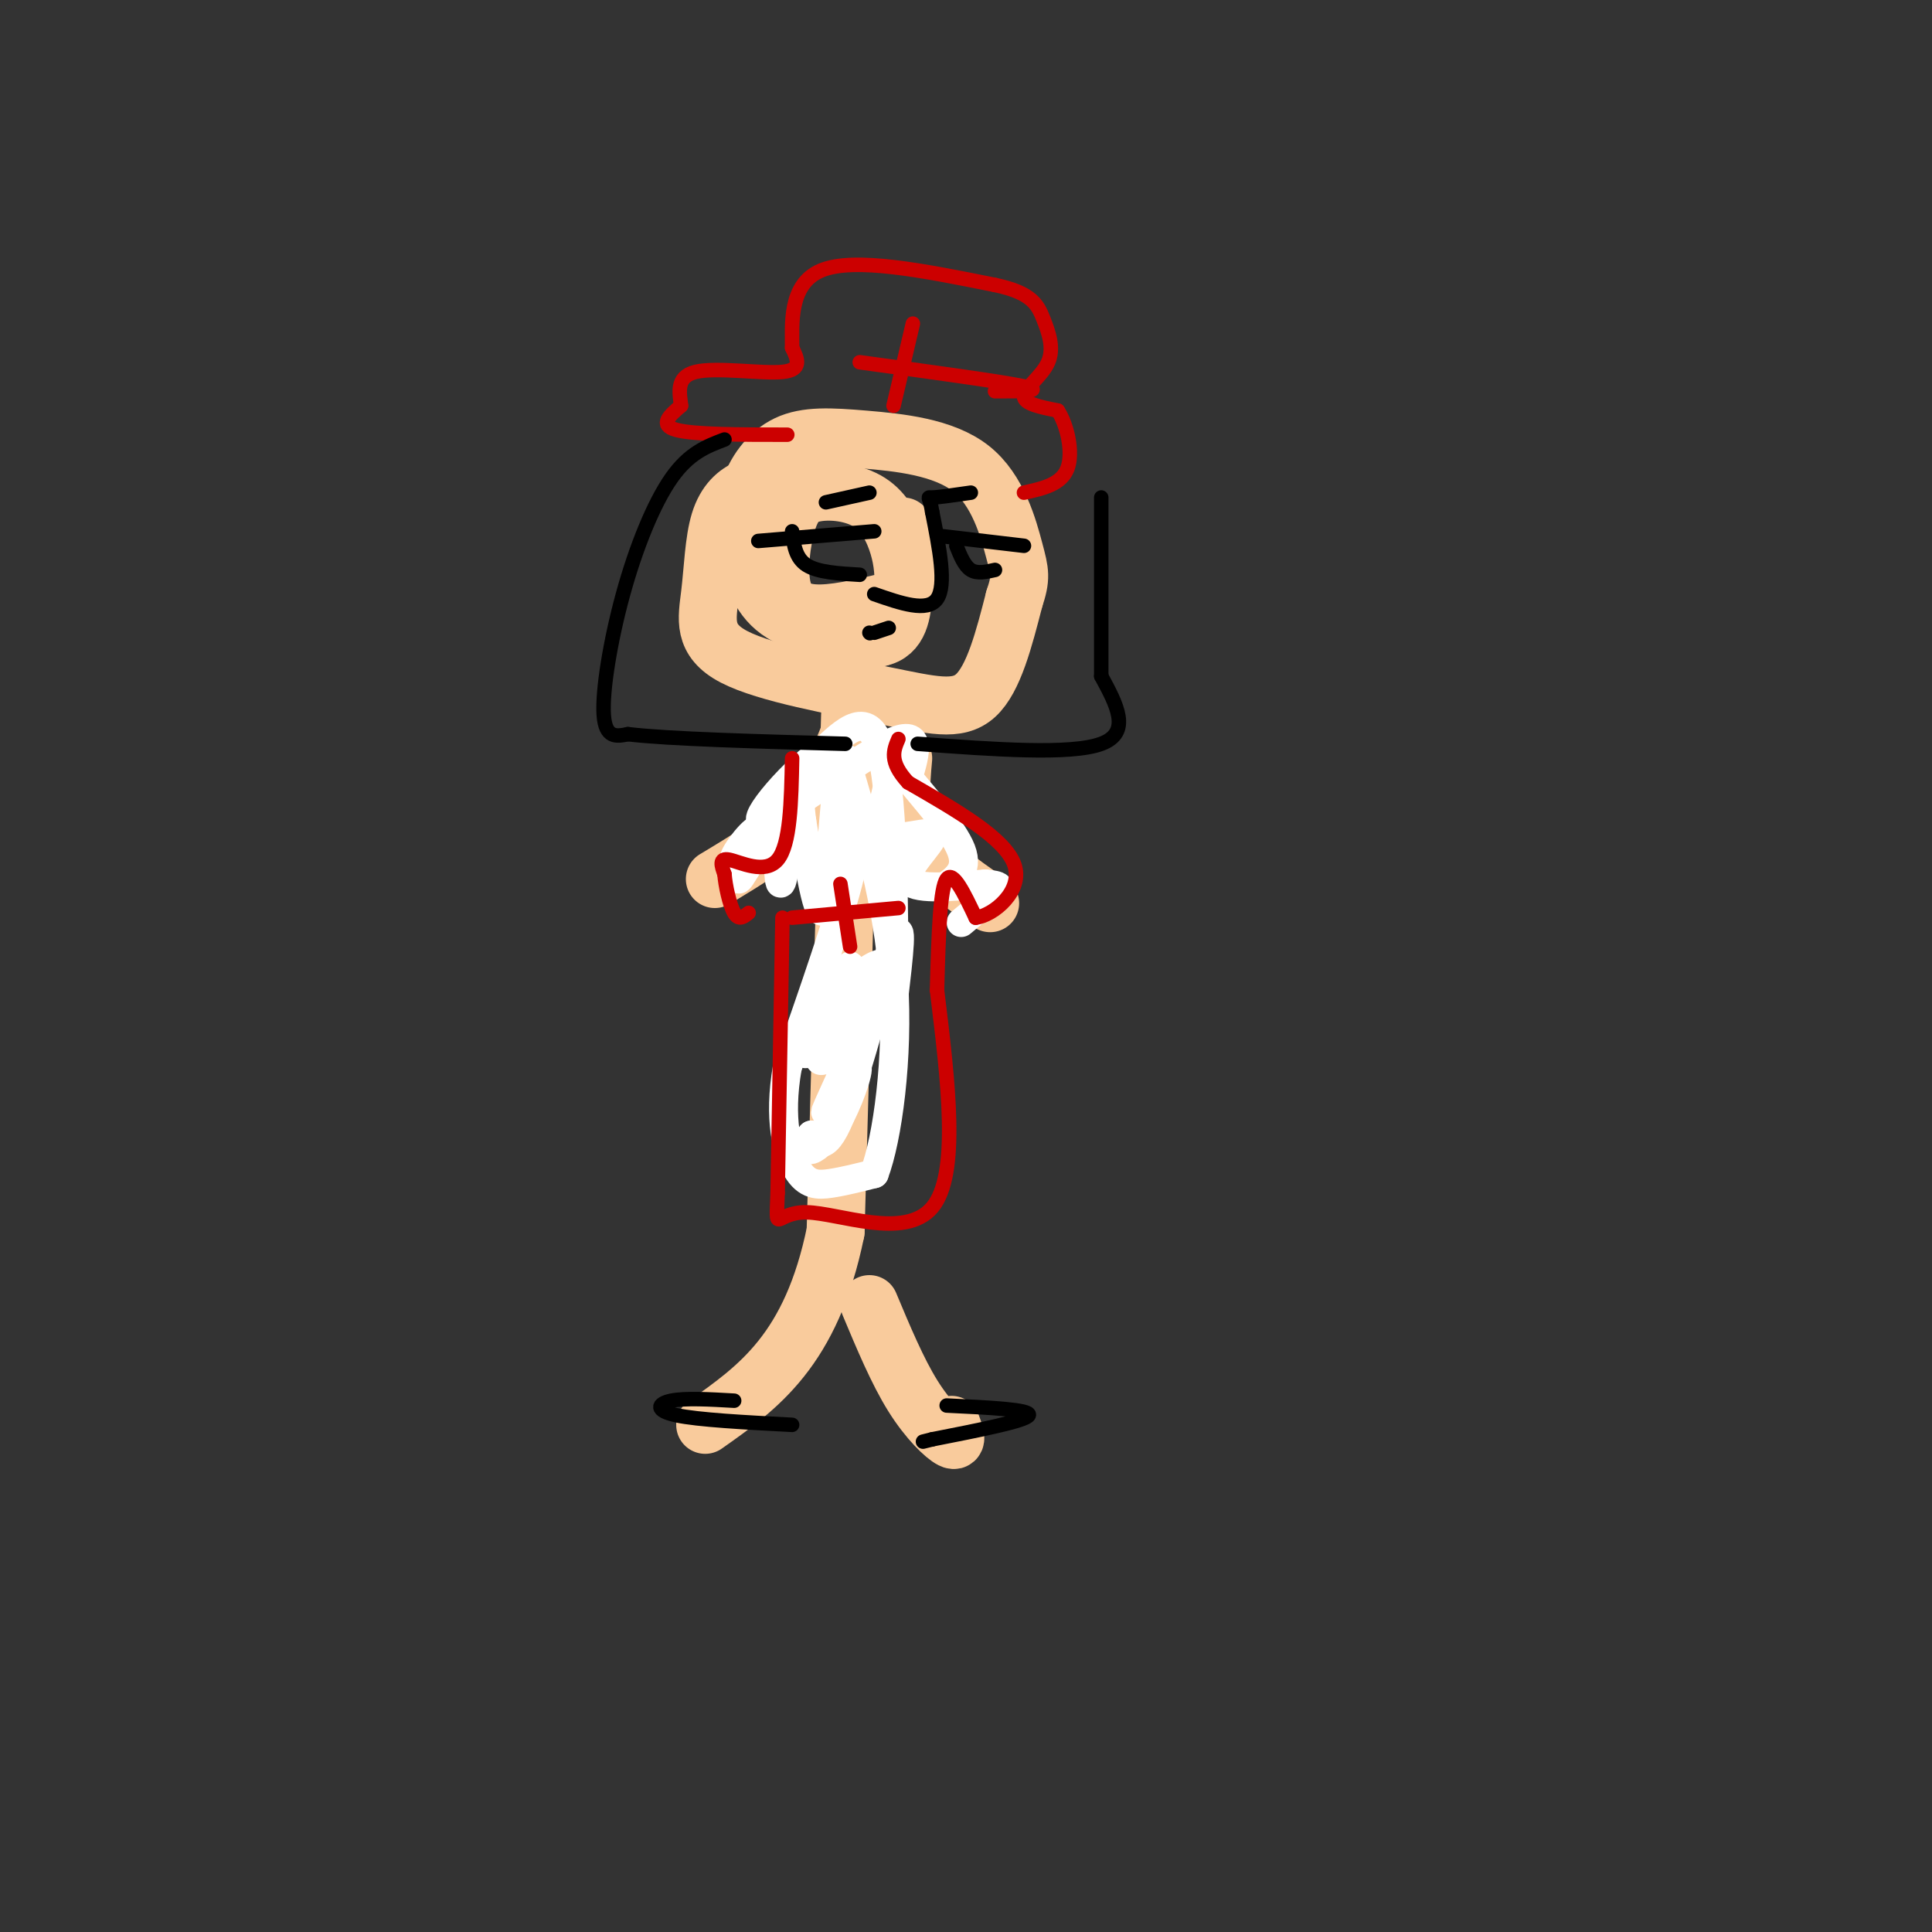<svg viewBox='0 0 400 400' version='1.1' xmlns='http://www.w3.org/2000/svg' xmlns:xlink='http://www.w3.org/1999/xlink'><rect x="0" y="0" width="400" height="400" fill="#333333" stroke="none"/><g fill='none' stroke='rgb(249,203,156)' stroke-width='12' stroke-linecap='round' stroke-linejoin='round'><path d='M163,100c-2.746,-0.005 -5.491,-0.011 -8,1c-2.509,1.011 -4.781,3.038 -6,7c-1.219,3.962 -1.385,9.857 -2,15c-0.615,5.143 -1.680,9.533 5,13c6.680,3.467 21.106,6.010 31,8c9.894,1.990 15.255,3.426 19,0c3.745,-3.426 5.872,-11.713 8,-20'/><path d='M210,124c1.487,-4.421 1.203,-5.472 0,-10c-1.203,-4.528 -3.327,-12.531 -9,-17c-5.673,-4.469 -14.896,-5.402 -22,-6c-7.104,-0.598 -12.089,-0.859 -16,1c-3.911,1.859 -6.749,5.839 -8,10c-1.251,4.161 -0.914,8.505 0,13c0.914,4.495 2.404,9.141 7,12c4.596,2.859 12.298,3.929 20,5'/><path d='M182,132c4.231,-0.793 4.809,-5.274 5,-9c0.191,-3.726 -0.006,-6.696 -1,-10c-0.994,-3.304 -2.784,-6.942 -6,-9c-3.216,-2.058 -7.856,-2.535 -11,-2c-3.144,0.535 -4.791,2.081 -6,6c-1.209,3.919 -1.979,10.209 -1,14c0.979,3.791 3.708,5.083 8,5c4.292,-0.083 10.146,-1.542 16,-3'/><path d='M186,124c2.833,-3.000 1.917,-9.000 1,-15'/><path d='M176,148c0.000,0.000 -3.000,107.000 -3,107'/><path d='M173,255c-5.000,24.500 -16.000,32.250 -27,40'/><path d='M180,270c2.911,6.956 5.822,13.911 9,19c3.178,5.089 6.622,8.311 8,9c1.378,0.689 0.689,-1.156 0,-3'/><path d='M177,149c-2.583,6.750 -5.167,13.500 -10,19c-4.833,5.500 -11.917,9.750 -19,14'/><path d='M187,157c-0.500,5.500 -1.000,11.000 2,16c3.000,5.000 9.500,9.500 16,14'/></g>
<g fill='none' stroke='rgb(255,255,255)' stroke-width='6' stroke-linecap='round' stroke-linejoin='round'><path d='M175,170c1.500,1.250 3.000,2.500 1,11c-2.000,8.500 -7.500,24.250 -13,40'/><path d='M163,221c-1.869,10.738 -0.042,17.583 2,21c2.042,3.417 4.298,3.405 7,3c2.702,-0.405 5.851,-1.202 9,-2'/><path d='M181,243c2.733,-7.156 5.067,-24.044 4,-40c-1.067,-15.956 -5.533,-30.978 -10,-46'/><path d='M175,157c-2.222,0.267 -2.778,23.933 -4,30c-1.222,6.067 -3.111,-5.467 -5,-17'/><path d='M166,170c-0.833,-6.048 -0.417,-12.667 -1,-9c-0.583,3.667 -2.167,17.619 -3,21c-0.833,3.381 -0.917,-3.810 -1,-11'/><path d='M161,171c-2.324,1.510 -7.633,10.786 -8,11c-0.367,0.214 4.209,-8.635 4,-10c-0.209,-1.365 -5.203,4.753 -5,6c0.203,1.247 5.601,-2.376 11,-6'/><path d='M163,172c1.833,-1.000 0.917,-0.500 0,0'/><path d='M184,162c-1.262,4.911 -2.524,9.821 0,11c2.524,1.179 8.833,-1.375 9,0c0.167,1.375 -5.810,6.679 -5,9c0.810,2.321 8.405,1.661 16,1'/><path d='M204,183c3.244,0.333 3.356,0.667 2,2c-1.356,1.333 -4.178,3.667 -7,6'/><path d='M176,200c-3.970,8.387 -7.940,16.774 -9,18c-1.060,1.226 0.792,-4.708 5,-10c4.208,-5.292 10.774,-9.940 11,-8c0.226,1.940 -5.887,10.470 -12,19'/><path d='M171,219c-2.213,2.136 -1.744,-2.023 1,-6c2.744,-3.977 7.764,-7.770 7,-3c-0.764,4.770 -7.313,18.104 -8,20c-0.688,1.896 4.486,-7.646 6,-9c1.514,-1.354 -0.631,5.482 -3,10c-2.369,4.518 -4.963,6.720 -6,7c-1.037,0.280 -0.519,-1.360 0,-3'/><path d='M168,235c0.702,0.917 2.458,4.708 6,-4c3.542,-8.708 8.869,-29.917 11,-36c2.131,-6.083 1.065,2.958 0,12'/><path d='M185,207c0.089,-8.889 0.311,-37.111 -2,-49c-2.311,-11.889 -7.156,-7.444 -12,-3'/><path d='M171,155c-6.298,3.964 -16.042,15.375 -13,15c3.042,-0.375 18.869,-12.536 26,-16c7.131,-3.464 5.565,1.768 4,7'/><path d='M188,161c3.244,4.067 9.356,10.733 11,15c1.644,4.267 -1.178,6.133 -4,8'/></g>
<g fill='none' stroke='rgb(204,0,0)' stroke-width='3' stroke-linecap='round' stroke-linejoin='round'><path d='M162,190c0.000,0.000 -1.000,57.000 -1,57'/><path d='M161,247c-0.333,9.250 -0.667,3.875 6,4c6.667,0.125 20.333,5.750 26,-1c5.667,-6.750 3.333,-25.875 1,-45'/><path d='M194,205c0.333,-12.467 0.667,-21.133 2,-23c1.333,-1.867 3.667,3.067 6,8'/><path d='M202,190c3.689,-0.444 9.911,-5.556 8,-11c-1.911,-5.444 -11.956,-11.222 -22,-17'/><path d='M188,162c-4.000,-4.333 -3.000,-6.667 -2,-9'/><path d='M164,157c-0.178,8.933 -0.356,17.867 -3,21c-2.644,3.133 -7.756,0.467 -10,0c-2.244,-0.467 -1.622,1.267 -1,3'/><path d='M150,181c0.156,2.244 1.044,6.356 2,8c0.956,1.644 1.978,0.822 3,0'/><path d='M174,183c0.000,0.000 2.000,13.000 2,13'/><path d='M164,190c0.000,0.000 22.000,-2.000 22,-2'/><path d='M163,90c-9.667,0.000 -19.333,0.000 -23,-1c-3.667,-1.000 -1.333,-3.000 1,-5'/><path d='M141,84c-0.214,-2.417 -1.250,-5.958 3,-7c4.250,-1.042 13.786,0.417 18,0c4.214,-0.417 3.107,-2.708 2,-5'/><path d='M164,72c0.044,-4.467 -0.844,-13.133 6,-16c6.844,-2.867 21.422,0.067 36,3'/><path d='M206,59c7.671,1.606 8.850,4.121 10,7c1.150,2.879 2.271,6.121 1,9c-1.271,2.879 -4.935,5.394 -5,7c-0.065,1.606 3.467,2.303 7,3'/><path d='M219,85c1.933,2.911 3.267,8.689 2,12c-1.267,3.311 -5.133,4.156 -9,5'/><path d='M189,67c0.000,0.000 -4.000,17.000 -4,17'/><path d='M178,75c14.667,2.000 29.333,4.000 34,5c4.667,1.000 -0.667,1.000 -6,1'/></g>
<g fill='none' stroke='rgb(0,0,0)' stroke-width='3' stroke-linecap='round' stroke-linejoin='round'><path d='M157,112c0.000,0.000 24.000,-2.000 24,-2'/><path d='M164,110c0.333,2.750 0.667,5.500 3,7c2.333,1.500 6.667,1.750 11,2'/><path d='M195,111c0.000,0.000 17.000,2.000 17,2'/><path d='M198,113c0.833,2.083 1.667,4.167 3,5c1.333,0.833 3.167,0.417 5,0'/><path d='M181,123c5.500,1.917 11.000,3.833 13,1c2.000,-2.833 0.500,-10.417 -1,-18'/><path d='M193,106c-0.511,-3.422 -1.289,-2.978 0,-3c1.289,-0.022 4.644,-0.511 8,-1'/><path d='M180,102c0.000,0.000 -9.000,2.000 -9,2'/><path d='M180,131c0.000,0.000 0.100,0.100 0.1,0.1'/><path d='M181,131c0.000,0.000 3.000,-1.000 3,-1'/><path d='M150,91c-3.667,1.387 -7.333,2.774 -11,8c-3.667,5.226 -7.333,14.292 -10,24c-2.667,9.708 -4.333,20.060 -4,25c0.333,4.940 2.667,4.470 5,4'/><path d='M130,152c8.333,1.000 26.667,1.500 45,2'/><path d='M190,154c15.833,1.167 31.667,2.333 38,0c6.333,-2.333 3.167,-8.167 0,-14'/><path d='M228,140c0.000,-8.500 0.000,-22.750 0,-37'/><path d='M152,290c-5.067,-0.289 -10.133,-0.578 -13,0c-2.867,0.578 -3.533,2.022 1,3c4.533,0.978 14.267,1.489 24,2'/><path d='M196,291c8.750,0.417 17.500,0.833 17,2c-0.500,1.167 -10.250,3.083 -20,5'/><path d='M193,298c-3.333,0.833 -1.667,0.417 0,0'/></g>
</svg>